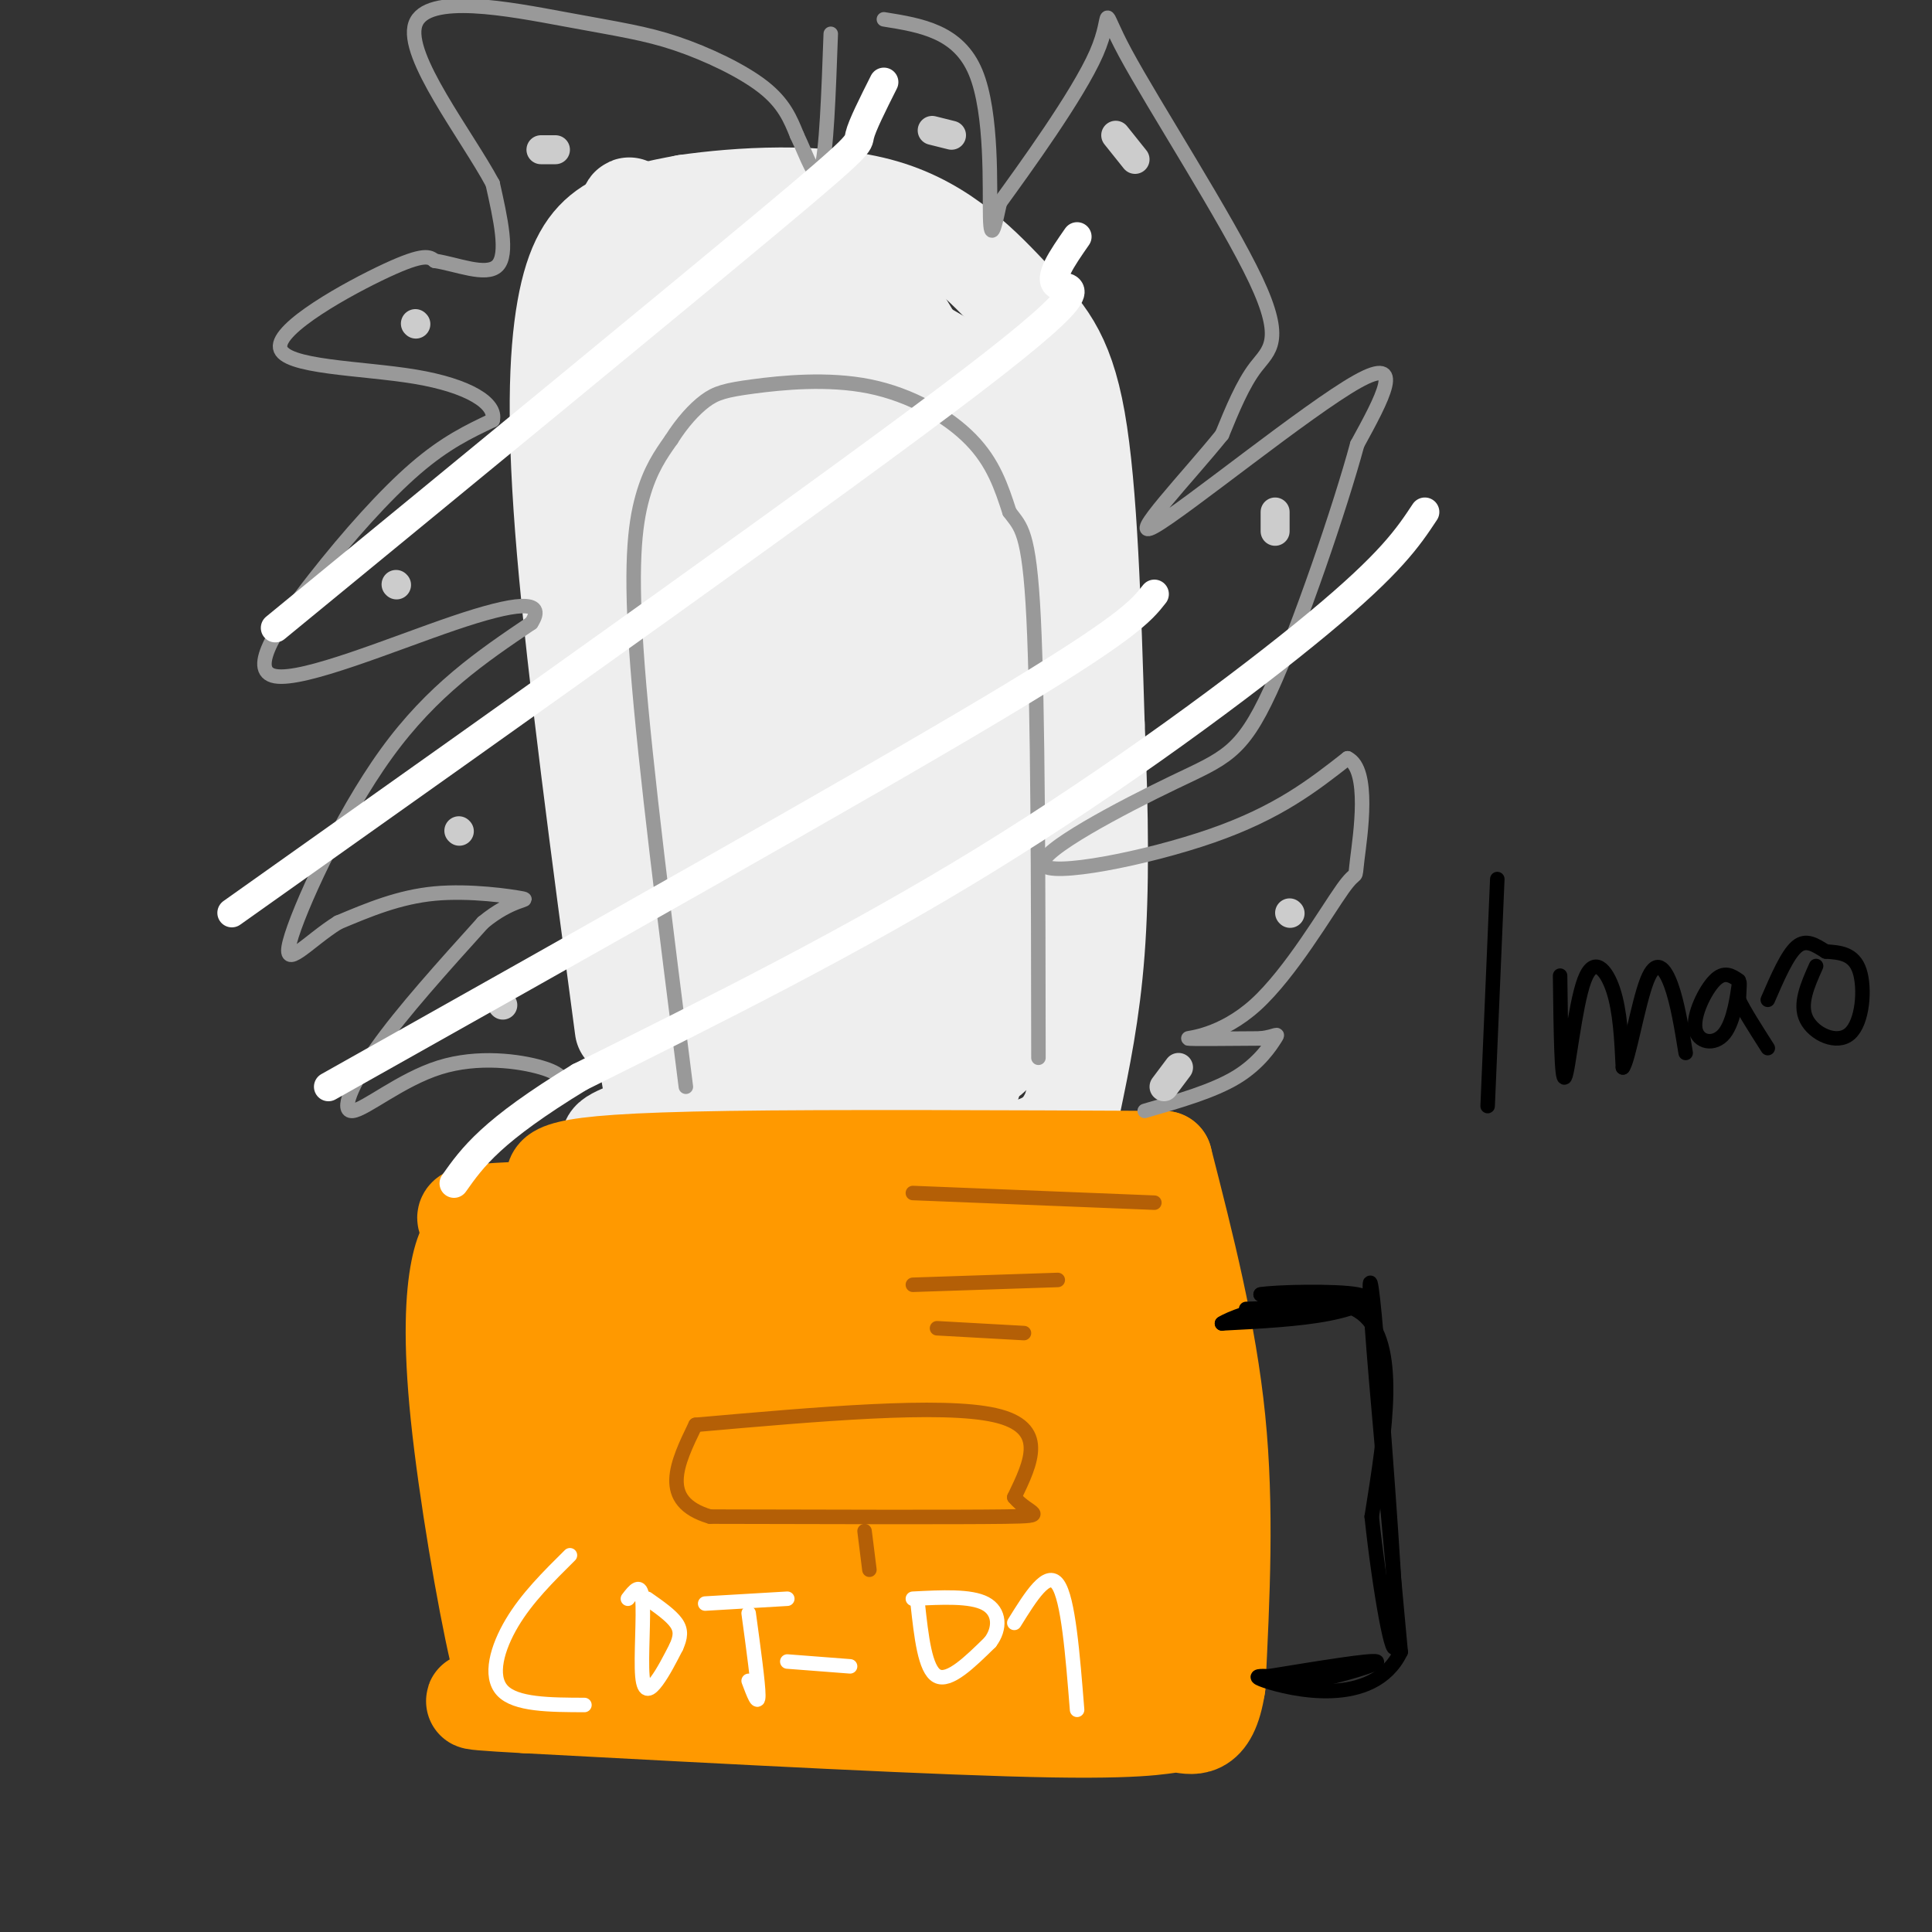 <svg viewBox='0 0 400 400' version='1.1' xmlns='http://www.w3.org/2000/svg' xmlns:xlink='http://www.w3.org/1999/xlink'><rect x="0" y="0" width="400" height="400" fill="#333333" stroke="none"/><g fill='none' stroke='#eeeeee' stroke-width='20' stroke-linecap='round' stroke-linejoin='round'><path d='M129,213c-4.899,-36.661 -9.798,-73.321 -12,-99c-2.202,-25.679 -1.708,-40.375 0,-50c1.708,-9.625 4.631,-14.179 9,-17c4.369,-2.821 10.185,-3.911 16,-5'/><path d='M142,42c10.319,-1.501 28.116,-2.753 41,1c12.884,3.753 20.853,12.510 27,19c6.147,6.490 10.470,10.711 13,25c2.530,14.289 3.265,38.644 4,63'/><path d='M227,150c0.844,18.822 0.956,34.378 0,47c-0.956,12.622 -2.978,22.311 -5,32'/><path d='M222,229c-2.733,7.244 -7.067,9.356 -22,10c-14.933,0.644 -40.467,-0.178 -66,-1'/><path d='M134,238c-11.667,-0.833 -7.833,-2.417 -4,-4'/><path d='M136,231c-2.889,-15.467 -5.778,-30.933 -7,-65c-1.222,-34.067 -0.778,-86.733 0,-109c0.778,-22.267 1.889,-14.133 3,-6'/><path d='M132,51c3.727,-1.901 11.545,-3.654 23,0c11.455,3.654 26.545,12.715 36,25c9.455,12.285 13.273,27.796 15,47c1.727,19.204 1.364,42.102 1,65'/><path d='M207,188c-1.071,16.607 -4.250,25.625 -5,31c-0.750,5.375 0.929,7.107 -7,8c-7.929,0.893 -25.464,0.946 -43,1'/><path d='M152,228c-9.278,-17.268 -10.971,-60.938 -12,-91c-1.029,-30.062 -1.392,-46.517 -1,-54c0.392,-7.483 1.541,-5.995 5,-7c3.459,-1.005 9.230,-4.502 15,-8'/><path d='M159,68c7.555,-1.410 18.943,-0.935 24,0c5.057,0.935 3.785,2.329 7,12c3.215,9.671 10.919,27.620 15,50c4.081,22.380 4.541,49.190 5,76'/><path d='M210,206c-1.513,14.960 -7.795,14.360 -11,15c-3.205,0.640 -3.334,2.520 -7,1c-3.666,-1.520 -10.869,-6.438 -17,-13c-6.131,-6.562 -11.189,-14.767 -16,-26c-4.811,-11.233 -9.375,-25.495 -13,-44c-3.625,-18.505 -6.313,-41.252 -9,-64'/><path d='M137,75c-1.673,-14.074 -1.354,-17.260 1,-19c2.354,-1.740 6.744,-2.033 12,-1c5.256,1.033 11.376,3.394 22,8c10.624,4.606 25.750,11.459 33,19c7.250,7.541 6.625,15.771 6,24'/><path d='M211,106c3.675,8.689 9.861,18.411 1,3c-8.861,-15.411 -32.770,-55.957 -37,-62c-4.230,-6.043 11.220,22.416 18,43c6.780,20.584 4.890,33.292 3,46'/><path d='M196,136c-0.034,12.745 -1.620,21.609 -3,27c-1.380,5.391 -2.556,7.311 -4,11c-1.444,3.689 -3.156,9.149 -7,5c-3.844,-4.149 -9.818,-17.906 -13,-45c-3.182,-27.094 -3.571,-67.525 -2,-62c1.571,5.525 5.101,57.007 5,75c-0.101,17.993 -3.835,2.498 -6,-4c-2.165,-6.498 -2.761,-3.999 -5,-13c-2.239,-9.001 -6.119,-29.500 -10,-50'/><path d='M151,80c-1.642,-10.477 -0.745,-11.671 0,-17c0.745,-5.329 1.340,-14.795 4,6c2.660,20.795 7.384,71.851 11,72c3.616,0.149 6.124,-50.610 7,-73c0.876,-22.390 0.120,-16.413 3,5c2.880,21.413 9.394,58.261 12,79c2.606,20.739 1.303,25.370 0,30'/><path d='M188,182c-1.833,-4.833 -6.417,-31.917 -11,-59'/><path d='M176,107c3.385,31.721 6.770,63.442 8,81c1.230,17.558 0.305,20.953 -3,22c-3.305,1.047 -8.989,-0.256 -13,-1c-4.011,-0.744 -6.349,-0.931 -8,-8c-1.651,-7.069 -2.615,-21.020 -2,-29c0.615,-7.980 2.807,-9.990 5,-12'/><path d='M163,160c6.505,9.184 20.266,38.142 26,49c5.734,10.858 3.440,3.614 3,0c-0.440,-3.614 0.975,-3.598 2,-8c1.025,-4.402 1.661,-13.224 1,-17c-0.661,-3.776 -2.617,-2.508 -8,1c-5.383,3.508 -14.191,9.254 -23,15'/><path d='M164,200c-6.000,6.333 -9.500,14.667 -13,23'/></g>
<g fill='none' stroke='#ff9900' stroke-width='20' stroke-linecap='round' stroke-linejoin='round'><path d='M115,245c-0.400,-1.044 -0.800,-2.089 3,-3c3.800,-0.911 11.800,-1.689 33,-2c21.200,-0.311 55.600,-0.156 90,0'/><path d='M241,240c4.583,17.917 9.167,35.833 11,54c1.833,18.167 0.917,36.583 0,55'/><path d='M252,349c-1.560,10.202 -5.458,8.208 -8,8c-2.542,-0.208 -3.726,1.369 -26,1c-22.274,-0.369 -65.637,-2.685 -109,-5'/><path d='M109,353c-18.333,-1.000 -9.667,-1.000 -1,-1'/><path d='M108,352c-1.232,0.470 -2.464,0.940 -5,-10c-2.536,-10.940 -6.375,-33.292 -8,-49c-1.625,-15.708 -1.036,-24.774 0,-30c1.036,-5.226 2.518,-6.613 4,-8'/><path d='M99,255c-1.097,-2.075 -5.838,-3.263 1,-4c6.838,-0.737 25.256,-1.022 34,0c8.744,1.022 7.816,3.352 22,4c14.184,0.648 43.481,-0.386 58,0c14.519,0.386 14.259,2.193 14,4'/><path d='M228,259c3.223,0.435 4.281,-0.477 6,0c1.719,0.477 4.100,2.344 6,9c1.900,6.656 3.319,18.100 3,33c-0.319,14.900 -2.377,33.257 -6,41c-3.623,7.743 -8.812,4.871 -14,2'/><path d='M223,344c-13.083,-0.762 -38.792,-3.667 -53,-7c-14.208,-3.333 -16.917,-7.095 -24,-7c-7.083,0.095 -18.542,4.048 -30,8'/><path d='M116,338c-5.937,-0.776 -5.779,-6.716 -6,-11c-0.221,-4.284 -0.822,-6.911 -2,-20c-1.178,-13.089 -2.932,-36.639 2,-46c4.932,-9.361 16.552,-4.532 32,-1c15.448,3.532 34.724,5.766 54,8'/><path d='M196,268c14.570,1.553 23.995,1.435 29,7c5.005,5.565 5.589,16.811 6,23c0.411,6.189 0.649,7.320 0,11c-0.649,3.680 -2.185,9.909 -7,14c-4.815,4.091 -12.907,6.046 -21,8'/><path d='M203,331c-9.898,2.328 -24.144,4.149 -40,5c-15.856,0.851 -33.322,0.733 -41,0c-7.678,-0.733 -5.567,-2.082 -5,-11c0.567,-8.918 -0.409,-25.405 0,-36c0.409,-10.595 2.205,-15.297 4,-20'/><path d='M121,269c1.697,-3.495 3.938,-2.234 0,-4c-3.938,-1.766 -14.055,-6.559 8,-1c22.055,5.559 76.283,21.469 97,28c20.717,6.531 7.924,3.681 1,4c-6.924,0.319 -7.978,3.805 -14,6c-6.022,2.195 -17.011,3.097 -28,4'/><path d='M185,306c-15.129,2.393 -38.953,6.375 -50,8c-11.047,1.625 -9.319,0.893 -9,0c0.319,-0.893 -0.772,-1.946 -1,-4c-0.228,-2.054 0.406,-5.108 0,-7c-0.406,-1.892 -1.851,-2.620 7,-4c8.851,-1.380 27.998,-3.410 48,-1c20.002,2.410 40.858,9.260 51,16c10.142,6.740 9.571,13.370 9,20'/><path d='M240,334c1.258,3.333 -0.096,1.667 1,3c1.096,1.333 4.641,5.667 -15,1c-19.641,-4.667 -62.469,-18.333 -67,-24c-4.531,-5.667 29.234,-3.333 63,-1'/><path d='M222,313c4.751,0.212 -14.872,1.242 -25,1c-10.128,-0.242 -10.762,-1.755 -15,-4c-4.238,-2.245 -12.080,-5.223 -23,-11c-10.920,-5.777 -24.917,-14.353 -21,-17c3.917,-2.647 25.747,0.633 37,3c11.253,2.367 11.929,3.819 12,5c0.071,1.181 -0.465,2.090 -1,3'/><path d='M186,293c-6.750,1.000 -23.125,2.000 -35,0c-11.875,-2.000 -19.250,-7.000 -25,-9c-5.750,-2.000 -9.875,-1.000 -14,0'/><path d='M112,284c0.842,1.860 9.947,6.509 14,9c4.053,2.491 3.053,2.825 3,-4c-0.053,-6.825 0.842,-20.807 0,-27c-0.842,-6.193 -3.421,-4.596 -6,-3'/></g>
<g fill='none' stroke='#b45f06' stroke-width='3' stroke-linecap='round' stroke-linejoin='round'><path d='M144,295c25.500,-2.250 51.000,-4.500 62,-2c11.000,2.500 7.500,9.750 4,17'/><path d='M210,310c2.889,3.533 8.111,3.867 -2,4c-10.111,0.133 -35.556,0.067 -61,0'/><path d='M147,314c-10.667,-3.167 -6.833,-11.083 -3,-19'/><path d='M179,317c0.000,0.000 1.000,8.000 1,8'/><path d='M189,247c0.000,0.000 50.000,2.000 50,2'/><path d='M189,266c0.000,0.000 30.000,-1.000 30,-1'/><path d='M194,275c0.000,0.000 18.000,1.000 18,1'/></g>
<g fill='none' stroke='#999999' stroke-width='3' stroke-linecap='round' stroke-linejoin='round'><path d='M142,225c-4.200,-33.111 -8.400,-66.222 -10,-87c-1.600,-20.778 -0.600,-29.222 1,-35c1.600,-5.778 3.800,-8.889 6,-12'/><path d='M139,91c2.214,-3.521 4.748,-6.322 7,-8c2.252,-1.678 4.222,-2.233 10,-3c5.778,-0.767 15.363,-1.745 24,0c8.637,1.745 16.325,6.213 21,11c4.675,4.787 6.338,9.894 8,15'/><path d='M209,106c2.311,3.178 4.089,3.622 5,22c0.911,18.378 0.956,54.689 1,91'/><path d='M117,225c-0.285,-1.356 -0.571,-2.711 -5,-4c-4.429,-1.289 -13.002,-2.510 -21,0c-7.998,2.510 -15.423,8.753 -18,9c-2.577,0.247 -0.308,-5.501 5,-13c5.308,-7.499 13.654,-16.750 22,-26'/><path d='M100,191c6.048,-5.024 10.167,-4.583 8,-5c-2.167,-0.417 -10.619,-1.690 -18,-1c-7.381,0.690 -13.690,3.345 -20,6'/><path d='M70,191c-6.190,3.833 -11.667,10.417 -10,4c1.667,-6.417 10.476,-25.833 20,-39c9.524,-13.167 19.762,-20.083 30,-27'/><path d='M110,129c3.316,-5.079 -3.393,-4.278 -16,0c-12.607,4.278 -31.111,12.033 -37,11c-5.889,-1.033 0.838,-10.855 8,-20c7.162,-9.145 14.761,-17.613 21,-23c6.239,-5.387 11.120,-7.694 16,-10'/><path d='M102,87c0.868,-3.470 -4.963,-7.147 -16,-9c-11.037,-1.853 -27.279,-1.884 -28,-6c-0.721,-4.116 14.080,-12.319 22,-16c7.920,-3.681 8.960,-2.841 10,-2'/><path d='M90,54c4.489,0.667 10.711,3.333 13,1c2.289,-2.333 0.644,-9.667 -1,-17'/><path d='M102,38c-5.357,-9.992 -18.250,-26.473 -16,-33c2.250,-6.527 19.644,-3.100 31,-1c11.356,2.100 16.673,2.873 23,5c6.327,2.127 13.665,5.608 18,9c4.335,3.392 5.668,6.696 7,10'/><path d='M165,28c2.111,4.356 3.889,10.244 5,7c1.111,-3.244 1.556,-15.622 2,-28'/><path d='M183,4c7.733,1.244 15.467,2.489 19,11c3.533,8.511 2.867,24.289 3,30c0.133,5.711 1.067,1.356 2,-3'/><path d='M207,42c4.908,-6.787 16.177,-22.255 20,-31c3.823,-8.745 0.200,-10.767 6,0c5.800,10.767 21.023,34.322 27,47c5.977,12.678 2.708,14.479 0,18c-2.708,3.521 -4.854,8.760 -7,14'/><path d='M253,90c-6.750,8.405 -20.125,22.417 -14,19c6.125,-3.417 31.750,-24.262 42,-30c10.250,-5.738 5.125,3.631 0,13'/><path d='M281,92c-3.427,12.697 -11.996,37.941 -18,51c-6.004,13.059 -9.444,13.933 -20,19c-10.556,5.067 -28.226,14.326 -27,17c1.226,2.674 21.350,-1.236 35,-6c13.650,-4.764 20.825,-10.382 28,-16'/><path d='M279,157c4.747,2.277 2.615,15.969 2,21c-0.615,5.031 0.289,1.400 -3,6c-3.289,4.600 -10.770,17.431 -18,24c-7.230,6.569 -14.209,6.877 -14,7c0.209,0.123 7.604,0.062 15,0'/><path d='M261,215c3.250,-0.393 3.875,-1.375 3,0c-0.875,1.375 -3.250,5.107 -8,8c-4.750,2.893 -11.875,4.946 -19,7'/></g>
<g fill='none' stroke='#000000' stroke-width='3' stroke-linecap='round' stroke-linejoin='round'><path d='M258,271c7.750,-0.250 15.500,-0.500 16,-1c0.500,-0.500 -6.250,-1.250 -13,-2'/><path d='M261,268c2.607,-0.524 15.625,-0.833 20,0c4.375,0.833 0.107,2.810 -6,4c-6.107,1.190 -14.054,1.595 -22,2'/><path d='M253,274c2.933,-2.000 21.267,-8.000 29,-2c7.733,6.000 4.867,24.000 2,42'/><path d='M284,314c1.600,15.111 4.600,31.889 5,26c0.400,-5.889 -1.800,-34.444 -4,-63'/><path d='M285,277c-1.111,-13.489 -1.889,-15.711 -1,-3c0.889,12.711 3.444,40.356 6,68'/><path d='M290,342c-5.733,11.911 -23.067,7.689 -28,6c-4.933,-1.689 2.533,-0.844 10,0'/><path d='M272,348c5.422,-1.022 13.978,-3.578 13,-4c-0.978,-0.422 -11.489,1.289 -22,3'/></g>
<g fill='none' stroke='#ffffff' stroke-width='3' stroke-linecap='round' stroke-linejoin='round'><path d='M118,322c-4.467,4.422 -8.933,8.844 -12,14c-3.067,5.156 -4.733,11.044 -2,14c2.733,2.956 9.867,2.978 17,3'/><path d='M130,331c1.333,-1.738 2.667,-3.476 3,0c0.333,3.476 -0.333,12.167 0,16c0.333,3.833 1.667,2.810 3,1c1.333,-1.810 2.667,-4.405 4,-7'/><path d='M140,341c0.889,-1.978 1.111,-3.422 0,-5c-1.111,-1.578 -3.556,-3.289 -6,-5'/><path d='M155,334c1.000,7.333 2.000,14.667 2,17c0.000,2.333 -1.000,-0.333 -2,-3'/><path d='M146,332c0.000,0.000 17.000,-1.000 17,-1'/><path d='M163,344c0.000,0.000 13.000,1.000 13,1'/><path d='M190,332c0.750,6.833 1.500,13.667 4,15c2.500,1.333 6.750,-2.833 11,-7'/><path d='M205,340c2.156,-2.822 2.044,-6.378 -1,-8c-3.044,-1.622 -9.022,-1.311 -15,-1'/><path d='M210,336c3.417,-5.500 6.833,-11.000 9,-8c2.167,3.000 3.083,14.500 4,26'/></g>
<g fill='none' stroke='#000000' stroke-width='3' stroke-linecap='round' stroke-linejoin='round'><path d='M310,182c0.000,0.000 -2.000,47.000 -2,47'/><path d='M323,202c0.137,11.101 0.274,22.202 1,21c0.726,-1.202 2.042,-14.708 4,-20c1.958,-5.292 4.560,-2.369 6,2c1.440,4.369 1.720,10.185 2,16'/><path d='M336,221c1.179,-1.488 3.125,-13.208 5,-18c1.875,-4.792 3.679,-2.655 5,1c1.321,3.655 2.161,8.827 3,14'/><path d='M360,203c-1.502,-1.018 -3.005,-2.035 -5,0c-1.995,2.035 -4.483,7.123 -4,10c0.483,2.877 3.938,3.544 6,1c2.062,-2.544 2.732,-8.298 3,-10c0.268,-1.702 0.134,0.649 0,3'/><path d='M360,207c1.000,2.167 3.500,6.083 6,10'/><path d='M376,200c-1.762,3.946 -3.524,7.893 -2,11c1.524,3.107 6.333,5.375 9,3c2.667,-2.375 3.190,-9.393 2,-13c-1.190,-3.607 -4.095,-3.804 -7,-4'/><path d='M378,197c-2.156,-1.333 -4.044,-2.667 -6,-1c-1.956,1.667 -3.978,6.333 -6,11'/></g>
<g fill='none' stroke='#cccccc' stroke-width='6' stroke-linecap='round' stroke-linejoin='round'><path d='M95,172c0.000,0.000 0.100,0.100 0.1,0.1'/><path d='M82,121c0.000,0.000 0.100,0.100 0.1,0.1'/><path d='M86,67c0.000,0.000 0.100,0.100 0.1,0.1'/><path d='M112,31c0.000,0.000 3.000,0.000 3,0'/><path d='M193,27c0.000,0.000 4.000,1.000 4,1'/><path d='M231,28c0.000,0.000 4.000,5.000 4,5'/><path d='M264,106c0.000,0.000 0.000,4.000 0,4'/><path d='M267,189c0.000,0.000 0.100,0.100 0.1,0.1'/><path d='M244,221c0.000,0.000 -3.000,4.000 -3,4'/><path d='M104,208c0.000,0.000 0.100,0.100 0.1,0.1'/></g>
<g fill='none' stroke='#ffffff' stroke-width='6' stroke-linecap='round' stroke-linejoin='round'><path d='M183,17c-2.267,4.511 -4.533,9.022 -5,11c-0.467,1.978 0.867,1.422 -19,18c-19.867,16.578 -60.933,50.289 -102,84'/><path d='M223,49c-3.089,4.444 -6.178,8.889 -4,10c2.178,1.111 9.622,-1.111 -18,20c-27.622,21.111 -90.311,65.556 -153,110'/><path d='M68,225c54.250,-30.500 108.500,-61.000 137,-78c28.500,-17.000 31.250,-20.500 34,-24'/><path d='M295,106c-3.489,5.267 -6.978,10.533 -22,23c-15.022,12.467 -41.578,32.133 -69,49c-27.422,16.867 -55.711,30.933 -84,45'/><path d='M120,223c-18.333,11.167 -22.167,16.583 -26,22'/></g>
</svg>
